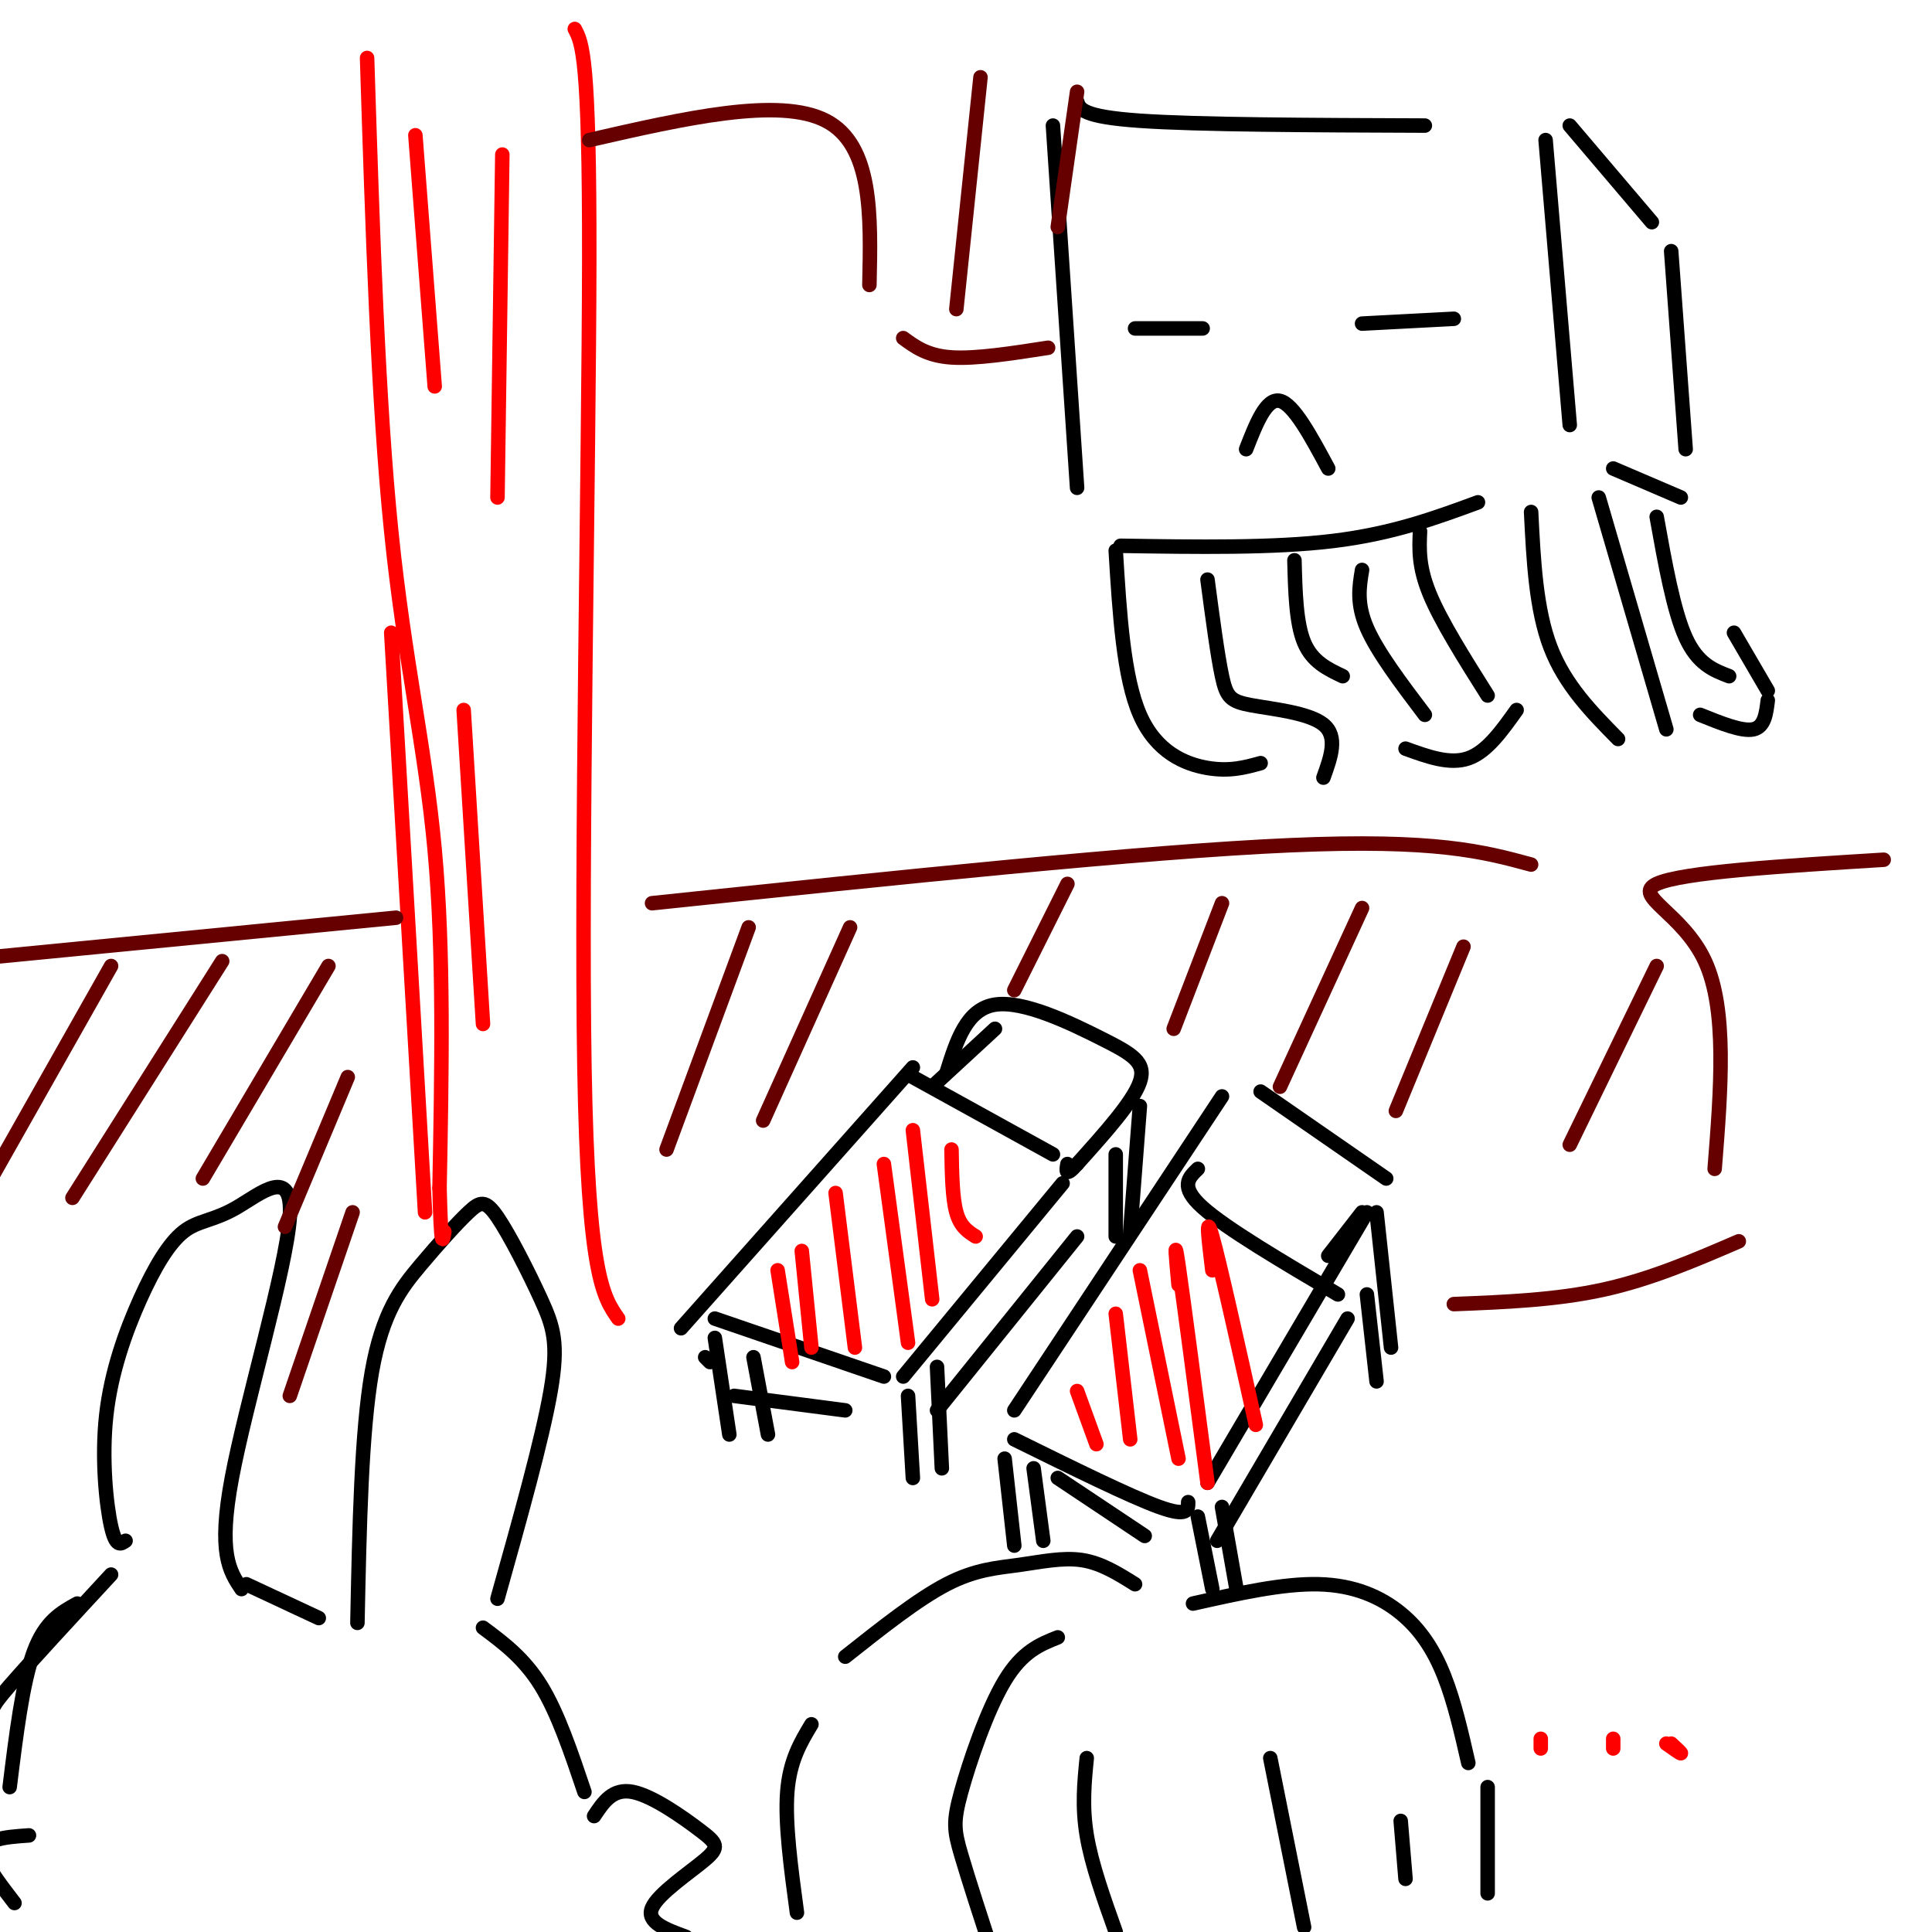<svg viewBox='0 0 400 400' version='1.1' xmlns='http://www.w3.org/2000/svg' xmlns:xlink='http://www.w3.org/1999/xlink'><g fill='none' stroke='rgb(0,0,0)' stroke-width='3' stroke-linecap='round' stroke-linejoin='round'><path d='M218,26c0.000,0.000 5.000,75.000 5,75'/><path d='M223,21c0.500,1.583 1.000,3.167 13,4c12.000,0.833 35.500,0.917 59,1'/><path d='M232,113c15.833,0.250 31.667,0.500 44,-1c12.333,-1.500 21.167,-4.750 30,-8'/><path d='M320,29c0.000,0.000 5.000,59.000 5,59'/><path d='M258,93c2.083,-5.333 4.167,-10.667 7,-10c2.833,0.667 6.417,7.333 10,14'/><path d='M235,68c0.000,0.000 14.000,0.000 14,0'/><path d='M282,67c0.000,0.000 19.000,-1.000 19,-1'/><path d='M231,114c0.800,13.111 1.600,26.222 5,34c3.400,7.778 9.400,10.222 14,11c4.600,0.778 7.800,-0.111 11,-1'/><path d='M250,120c1.036,7.827 2.071,15.655 3,20c0.929,4.345 1.750,5.208 6,6c4.250,0.792 11.929,1.512 15,4c3.071,2.488 1.536,6.744 0,11'/><path d='M268,116c0.167,6.500 0.333,13.000 2,17c1.667,4.000 4.833,5.500 8,7'/><path d='M294,110c-0.167,3.667 -0.333,7.333 2,13c2.333,5.667 7.167,13.333 12,21'/><path d='M291,155c4.583,1.667 9.167,3.333 13,2c3.833,-1.333 6.917,-5.667 10,-10'/><path d='M282,118c-0.583,3.500 -1.167,7.000 1,12c2.167,5.000 7.083,11.500 12,18'/><path d='M317,106c0.500,10.083 1.000,20.167 4,28c3.000,7.833 8.500,13.417 14,19'/><path d='M331,103c0.000,0.000 14.000,48.000 14,48'/><path d='M325,26c0.000,0.000 17.000,20.000 17,20'/><path d='M334,97c0.000,0.000 14.000,6.000 14,6'/><path d='M346,52c0.000,0.000 3.000,41.000 3,41'/><path d='M343,107c1.750,9.750 3.500,19.500 6,25c2.500,5.500 5.750,6.750 9,8'/><path d='M352,148c4.333,1.750 8.667,3.500 11,3c2.333,-0.500 2.667,-3.250 3,-6'/><path d='M366,143c0.000,0.000 -7.000,-12.000 -7,-12'/><path d='M26,319c-1.000,0.718 -2.000,1.436 -3,-3c-1.000,-4.436 -2.001,-14.025 -1,-23c1.001,-8.975 4.005,-17.336 7,-24c2.995,-6.664 5.982,-11.631 9,-14c3.018,-2.369 6.067,-2.140 11,-5c4.933,-2.860 11.751,-8.808 11,2c-0.751,10.808 -9.072,38.374 -12,54c-2.928,15.626 -0.464,19.313 2,23'/><path d='M51,328c0.000,0.000 15.000,7.000 15,7'/><path d='M74,336c0.407,-19.797 0.815,-39.594 3,-52c2.185,-12.406 6.149,-17.420 10,-22c3.851,-4.580 7.590,-8.727 10,-11c2.410,-2.273 3.491,-2.671 6,1c2.509,3.671 6.445,11.411 9,17c2.555,5.589 3.730,9.025 2,19c-1.730,9.975 -6.365,26.487 -11,43'/><path d='M100,337c4.250,3.167 8.500,6.333 12,12c3.500,5.667 6.250,13.833 9,22'/><path d='M123,376c1.925,-2.907 3.850,-5.815 8,-5c4.150,0.815 10.525,5.352 14,8c3.475,2.648 4.051,3.405 1,6c-3.051,2.595 -9.729,7.027 -11,10c-1.271,2.973 2.864,4.486 7,6'/><path d='M23,326c-8.422,9.111 -16.844,18.222 -21,23c-4.156,4.778 -4.044,5.222 -4,9c0.044,3.778 0.022,10.889 0,18'/><path d='M6,380c-2.600,0.178 -5.200,0.356 -7,1c-1.800,0.644 -2.800,1.756 -2,4c0.800,2.244 3.400,5.622 6,9'/><path d='M16,332c-3.333,1.833 -6.667,3.667 -9,10c-2.333,6.333 -3.667,17.167 -5,28'/><path d='M165,396c-1.250,-9.250 -2.500,-18.500 -2,-25c0.500,-6.500 2.750,-10.250 5,-14'/><path d='M175,343c7.500,-5.946 15.000,-11.893 21,-15c6.000,-3.107 10.500,-3.375 15,-4c4.500,-0.625 9.000,-1.607 13,-1c4.000,0.607 7.500,2.804 11,5'/><path d='M247,332c9.304,-2.089 18.607,-4.179 26,-4c7.393,0.179 12.875,2.625 17,6c4.125,3.375 6.893,7.679 9,13c2.107,5.321 3.554,11.661 5,18'/><path d='M308,370c0.000,0.000 0.000,22.000 0,22'/><path d='M219,339c-3.673,1.458 -7.345,2.917 -11,9c-3.655,6.083 -7.292,16.792 -9,23c-1.708,6.208 -1.488,7.917 0,13c1.488,5.083 4.244,13.542 7,22'/><path d='M225,364c-0.500,5.000 -1.000,10.000 0,16c1.000,6.000 3.500,13.000 6,20'/><path d='M263,364c0.000,0.000 7.000,35.000 7,35'/><path d='M290,377c0.000,0.000 1.000,12.000 1,12'/><path d='M141,275c0.000,0.000 48.000,-54.000 48,-54'/><path d='M148,273c0.000,0.000 35.000,12.000 35,12'/><path d='M189,223c0.000,0.000 29.000,16.000 29,16'/><path d='M187,285c0.000,0.000 33.000,-40.000 33,-40'/><path d='M196,222c2.054,-6.542 4.107,-13.083 10,-14c5.893,-0.917 15.625,3.792 22,7c6.375,3.208 9.393,4.917 8,9c-1.393,4.083 -7.196,10.542 -13,17'/><path d='M223,241c-2.500,2.833 -2.250,1.417 -2,0'/><path d='M146,281c0.000,0.000 1.000,1.000 1,1'/><path d='M210,292c0.000,0.000 43.000,-65.000 43,-65'/><path d='M210,298c12.000,5.917 24.000,11.833 30,14c6.000,2.167 6.000,0.583 6,-1'/><path d='M261,226c0.000,0.000 26.000,18.000 26,18'/><path d='M283,251c0.000,0.000 -33.000,56.000 -33,56'/><path d='M248,242c-1.917,1.833 -3.833,3.667 1,8c4.833,4.333 16.417,11.167 28,18'/><path d='M275,260c0.000,0.000 7.000,-9.000 7,-9'/><path d='M236,229c0.000,0.000 -2.000,26.000 -2,26'/><path d='M231,239c0.000,0.000 0.000,17.000 0,17'/><path d='M188,289c0.000,0.000 1.000,17.000 1,17'/><path d='M194,283c0.000,0.000 1.000,21.000 1,21'/><path d='M148,277c0.000,0.000 3.000,20.000 3,20'/><path d='M156,281c0.000,0.000 3.000,16.000 3,16'/><path d='M208,302c0.000,0.000 2.000,18.000 2,18'/><path d='M214,304c0.000,0.000 2.000,15.000 2,15'/><path d='M248,314c0.000,0.000 3.000,15.000 3,15'/><path d='M253,312c0.000,0.000 3.000,17.000 3,17'/><path d='M285,251c0.000,0.000 3.000,28.000 3,28'/><path d='M283,268c0.000,0.000 2.000,18.000 2,18'/><path d='M206,213c0.000,0.000 -13.000,12.000 -13,12'/><path d='M194,292c0.000,0.000 29.000,-36.000 29,-36'/><path d='M152,289c0.000,0.000 23.000,3.000 23,3'/><path d='M219,306c0.000,0.000 18.000,12.000 18,12'/><path d='M252,319c0.000,0.000 27.000,-46.000 27,-46'/></g>
<g fill='none' stroke='rgb(255,0,0)' stroke-width='3' stroke-linecap='round' stroke-linejoin='round'><path d='M76,12c1.133,35.600 2.267,71.200 5,98c2.733,26.800 7.067,44.800 9,66c1.933,21.200 1.467,45.600 1,70'/><path d='M91,246c0.333,13.167 0.667,11.083 1,9'/><path d='M119,6c1.533,2.867 3.067,5.733 3,48c-0.067,42.267 -1.733,123.933 -1,167c0.733,43.067 3.867,47.533 7,52'/><path d='M86,28c0.000,0.000 4.000,52.000 4,52'/><path d='M104,32c0.000,0.000 -1.000,71.000 -1,71'/><path d='M96,147c0.000,0.000 4.000,65.000 4,65'/><path d='M81,131c0.000,0.000 7.000,120.000 7,120'/></g>
<g fill='none' stroke='rgb(102,0,0)' stroke-width='3' stroke-linecap='round' stroke-linejoin='round'><path d='M122,29c19.667,-4.500 39.333,-9.000 49,-4c9.667,5.000 9.333,19.500 9,34'/><path d='M187,70c2.500,1.833 5.000,3.667 10,4c5.000,0.333 12.500,-0.833 20,-2'/><path d='M203,16c0.000,0.000 -5.000,48.000 -5,48'/><path d='M223,19c0.000,0.000 -4.000,28.000 -4,28'/><path d='M390,178c-20.911,1.289 -41.822,2.578 -47,5c-5.178,2.422 5.378,5.978 10,16c4.622,10.022 3.311,26.511 2,43'/><path d='M360,257c-9.083,3.917 -18.167,7.833 -28,10c-9.833,2.167 -20.417,2.583 -31,3'/><path d='M135,187c50.833,-5.333 101.667,-10.667 132,-12c30.333,-1.333 40.167,1.333 50,4'/><path d='M155,192c0.000,0.000 -17.000,46.000 -17,46'/><path d='M176,192c0.000,0.000 -18.000,40.000 -18,40'/><path d='M221,183c0.000,0.000 -11.000,22.000 -11,22'/><path d='M253,187c0.000,0.000 -10.000,26.000 -10,26'/><path d='M282,188c0.000,0.000 -17.000,37.000 -17,37'/><path d='M303,196c0.000,0.000 -14.000,34.000 -14,34'/><path d='M343,200c0.000,0.000 -18.000,37.000 -18,37'/><path d='M82,190c0.000,0.000 -82.000,8.000 -82,8'/><path d='M23,200c0.000,0.000 -26.000,46.000 -26,46'/><path d='M46,199c0.000,0.000 -31.000,49.000 -31,49'/><path d='M68,200c0.000,0.000 -26.000,44.000 -26,44'/><path d='M72,223c0.000,0.000 -13.000,31.000 -13,31'/><path d='M73,251c0.000,0.000 -13.000,38.000 -13,38'/></g>
<g fill='none' stroke='rgb(255,0,0)' stroke-width='3' stroke-linecap='round' stroke-linejoin='round'><path d='M161,263c0.000,0.000 3.000,19.000 3,19'/><path d='M166,259c0.000,0.000 2.000,20.000 2,20'/><path d='M173,247c0.000,0.000 4.000,32.000 4,32'/><path d='M183,241c0.000,0.000 5.000,37.000 5,37'/><path d='M189,234c0.000,0.000 4.000,35.000 4,35'/><path d='M197,238c0.083,5.000 0.167,10.000 1,13c0.833,3.000 2.417,4.000 4,5'/><path d='M223,288c0.000,0.000 4.000,11.000 4,11'/><path d='M231,272c0.000,0.000 3.000,26.000 3,26'/><path d='M236,263c0.000,0.000 8.000,39.000 8,39'/><path d='M244,266c-0.500,-5.417 -1.000,-10.833 0,-4c1.000,6.833 3.500,25.917 6,45'/><path d='M251,263c-0.750,-6.167 -1.500,-12.333 0,-7c1.500,5.333 5.250,22.167 9,39'/><path d='M319,360c0.000,0.000 0.000,2.000 0,2'/><path d='M334,360c0.000,0.000 0.000,2.000 0,2'/><path d='M346,361c1.083,1.000 2.167,2.000 2,2c-0.167,0.000 -1.583,-1.000 -3,-2'/></g>
</svg>